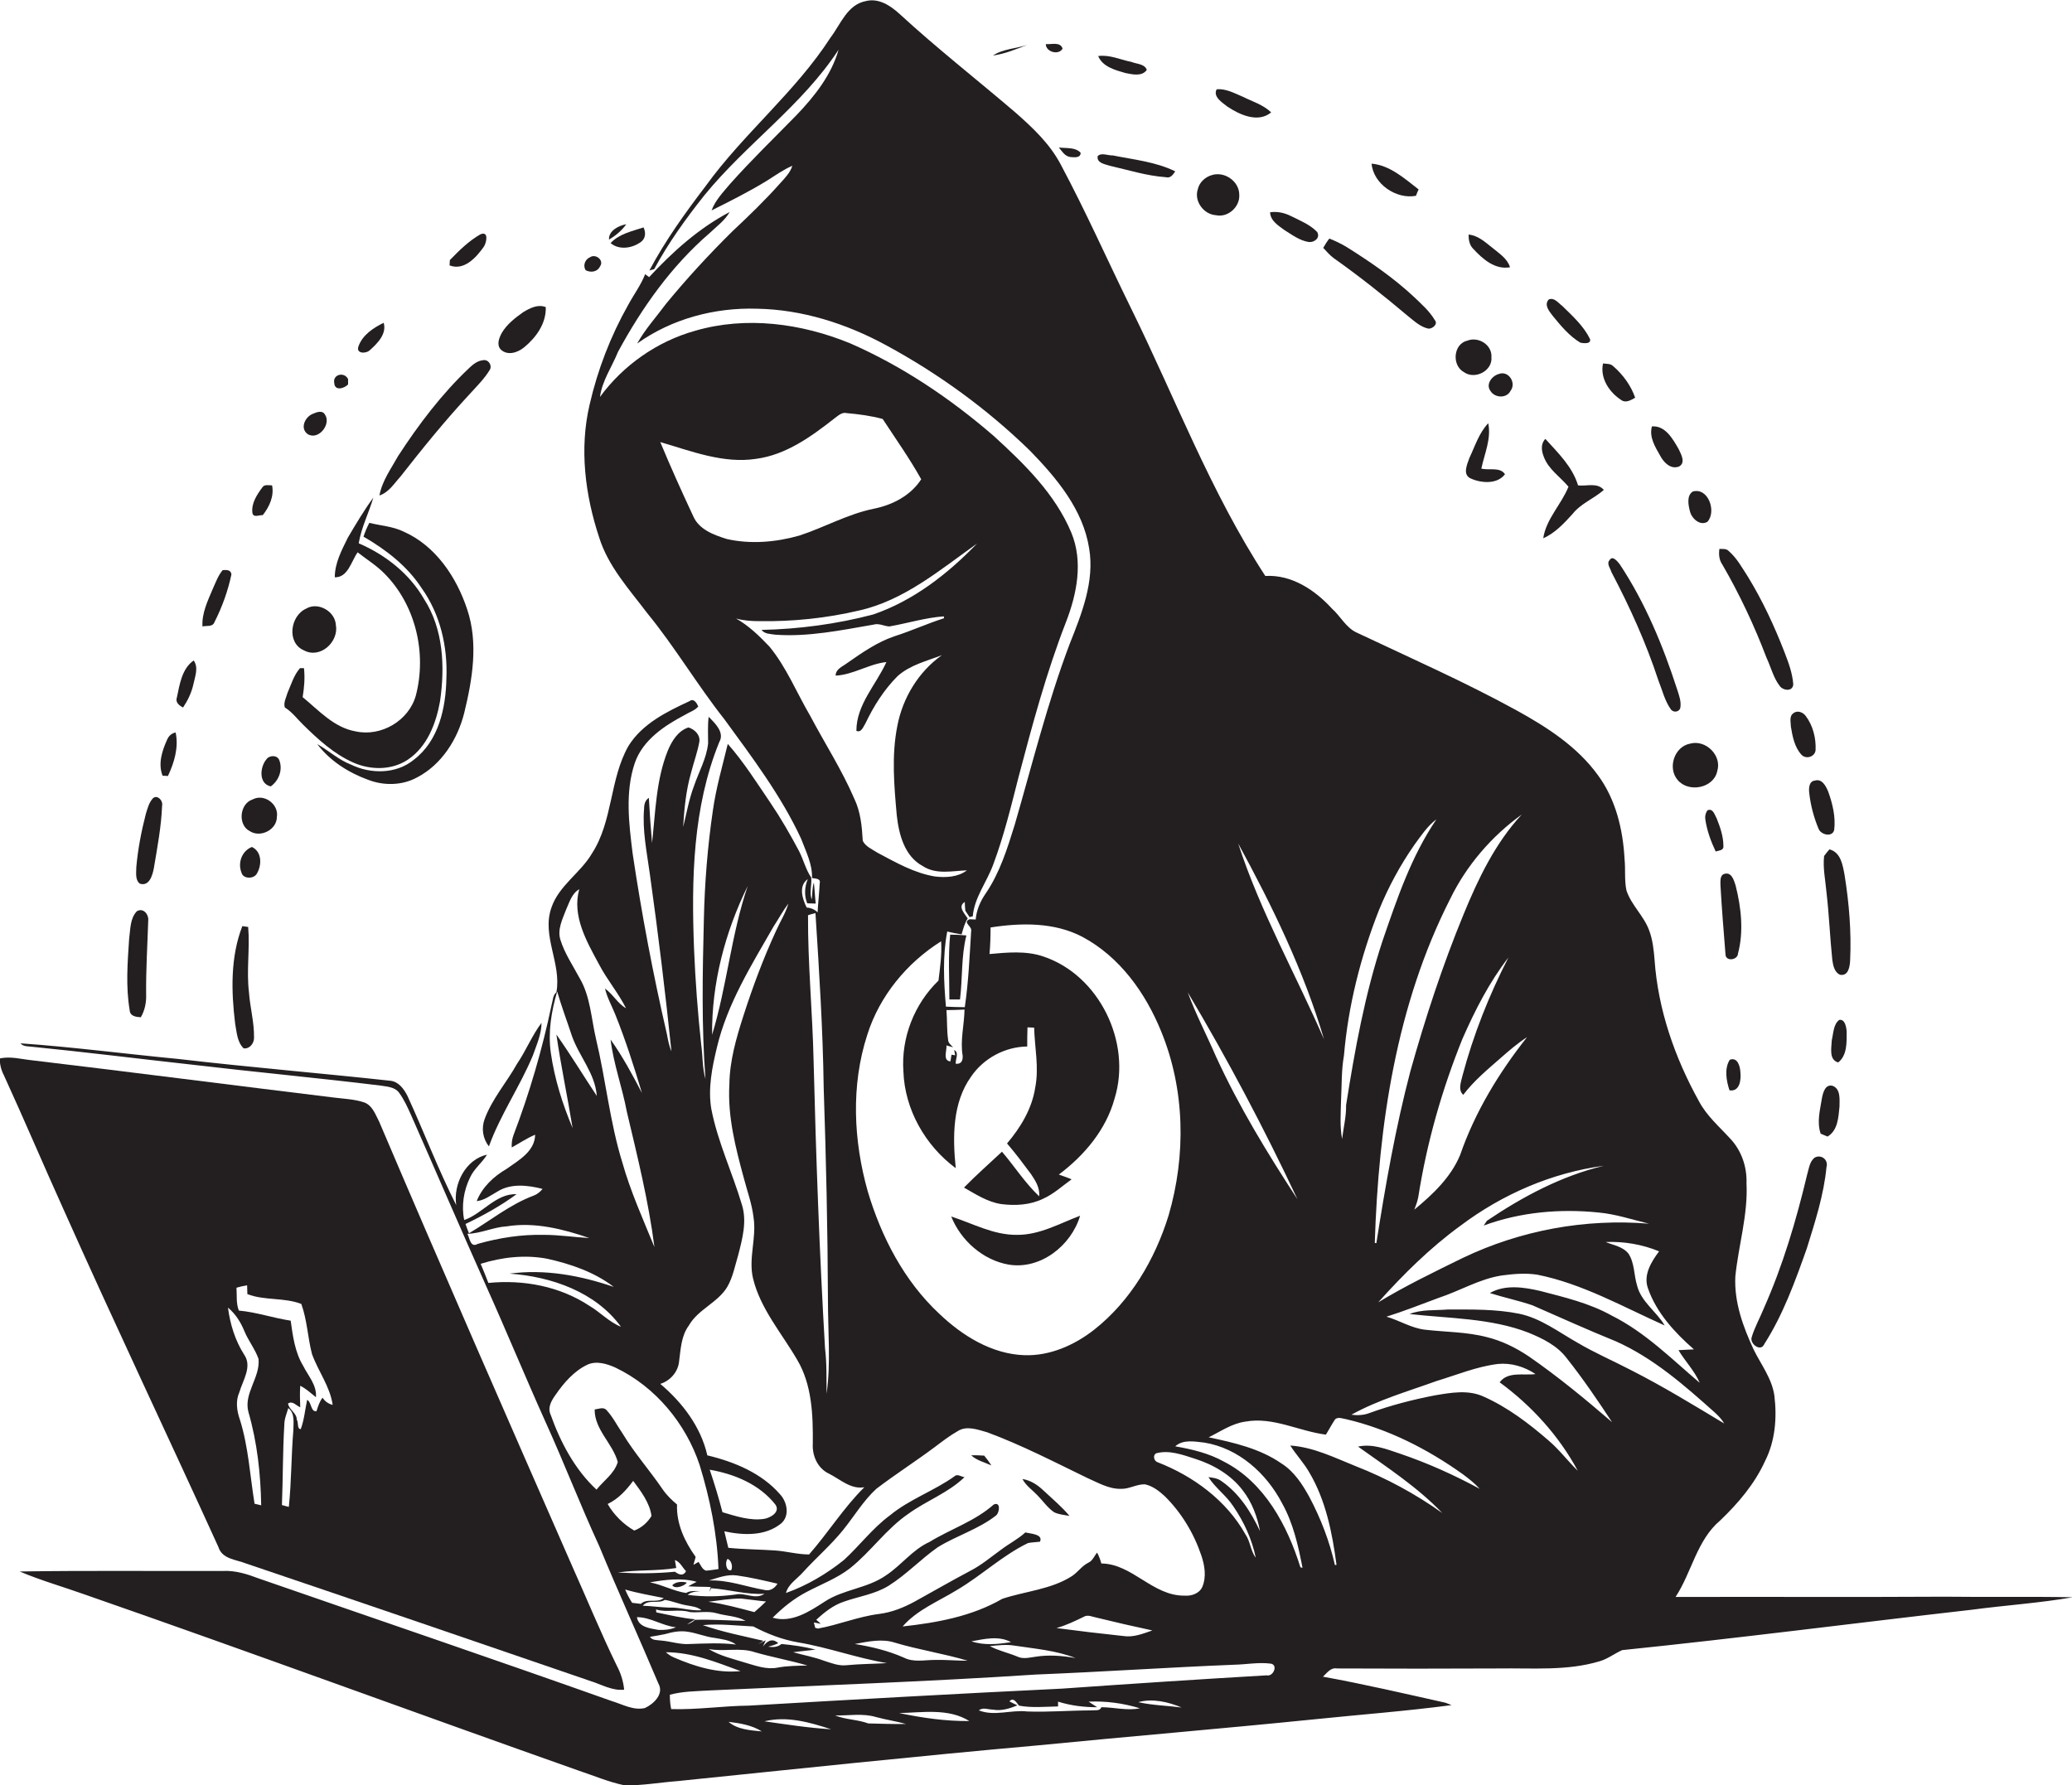<?xml version="1.0" encoding="utf-8"?>
<!-- Generator: Adobe Illustrator 19.2.0, SVG Export Plug-In . SVG Version: 6.00 Build 0)  -->
<svg version="1.1" id="Layer_1" xmlns="http://www.w3.org/2000/svg" xmlns:xlink="http://www.w3.org/1999/xlink" x="0px" y="0px"
	 viewBox="0 0 779.8 672" enable-background="new 0 0 779.8 672" xml:space="preserve">
<g>
	<path fill="#231F20" d="M731.8,601c-33.7,0.2-67.4,0-101.2,0.1c6.1-9.3,8-21.4,16.8-28.8c6.8-6.5,13-13.8,16.9-22.4
		c3.8-7.5,4.5-16.2,3.5-24.5c-0.9-6.5-5-11.7-7.8-17.4c-4-8.6-7.4-17.9-6.9-27.6c1.2-11.7,4.8-23.2,4.2-35.1
		c0.2-6.1-1.9-12.3-6.2-16.8c-4.1-4.5-8.8-8.5-11.7-14c-9.1-16.4-15.4-34.5-16.7-53.2c-0.3-3.7-0.7-7.5-2-11
		c-2-5.6-6.8-9.6-8.6-15.2c-0.8-3.9-0.3-7.9-0.7-11.8c-0.6-11.1-3.3-22.4-10-31.5c-7.8-10.8-19.2-18.1-30.6-24.4
		c-19.5-10.7-39.9-19.7-60-29.2c-4.2-1.8-6.3-6.3-9.6-9.2c-6.4-7-15.2-12.8-25-12.2c-20.6-31.6-34-67.2-50.6-100.9
		c-8.8-17.9-16.9-36.2-26.3-53.8c-4.1-7.9-10.6-14-17.2-19.8c-14.5-12.4-29.6-24.2-43.6-37.1c-3.4-3.1-7.8-6-12.6-4.8
		c-7,1.3-9.5,8.7-13.3,13.7c-13.3,20.6-32.7,36.1-47,55.9c-7.7,10.1-15.2,20.5-21.2,31.8c0.5-0.1,1.3-0.4,1.8-0.5
		c5.3-9.8,11.9-19,18.9-27.8c15.7-19.3,36.8-33.8,50.5-54.8c-2.7,9.5-9,17.5-15.8,24.6c-8.4,8.6-17.1,17-25.1,26
		c-2.6,3.1-5.5,6.1-6.9,9.9c7-3.5,14-7,20.7-11.1c3.2-2,6.2-4.2,9.7-5.7c-0.8,2.6-2.8,4.6-4.6,6.6c-5.7,6.4-11.8,12.3-18,18.1
		c-8.7,8.6-17.1,17.7-24.9,27.2c-3.7,5-7.9,9.6-10.9,15c13-9.3,29.2-13.6,45.1-13.1c17,0.3,33.6,5.6,48.5,13.7
		c19.8,10.7,38.2,24.1,54.3,39.8c10,10.3,19.9,22.1,22.2,36.7c2.1,12.4-2.8,24.6-7.3,35.9c-8.4,22.2-14.1,45.3-20.7,68.1
		c-2.8,9-5.6,18.1-11,26c-2,2.9-3.4,6.2-3.7,9.7c-0.6,0-1.7-0.1-2.3-0.1c-2.8,1.2,1,2.6,0.6,4.4c-0.6,9.6-1,19.2-2.4,28.7
		c-2.4,0-4.7-0.1-7.1-0.2c-0.8-9.4-1.3-19,0.5-28.3c1.8,0.5,3.6,0.8,5.4,1.1c0.6-2,1.1-4.2,2.3-6c-1.2-1.9-3.9-4.5-1.1-6.2
		c0,0.8,0.1,2.4,0.2,3.3c0.5,0.8,1.1,1.6,1.6,2.4c0.3-0.1,0.9-0.2,1.2-0.3c0.6-7.1,5.3-12.9,7.7-19.5c4-10.7,6.7-21.8,9.5-32.8
		c5.2-19.7,10.5-39.5,17.9-58.5c4.1-10.6,6.5-22.7,2-33.6c-6.1-14.6-17.7-25.9-29.2-36.4c-16.3-14.1-34.4-26.3-54.1-34.9
		c-18.3-7.5-39.1-10.3-58.3-4.7c-14.3,4-27.1,13-35.8,24.9c0.8-6.1,4.5-11.3,6.8-17c9-16.6,20.1-32.3,34.5-44.7
		c2.6-2.5,5.7-4.7,7.5-7.9c-11.6,6.1-21.5,15-30.3,24.5c-0.5-0.4-1-0.7-1.5-1.1c-1.6,4.1-4.3,7.7-6.4,11.6
		c-6.6,11.7-11.5,24.4-14.5,37.5c-3.9,16.6-1.7,34,3.6,50c3.4,10.9,11.3,19.5,18.1,28.5c10.4,12.7,18.8,27,29,39.9
		c10.5,14.4,21.4,28.8,28.9,45c1.8,4.8,4.3,9.6,4.1,14.8c1.2,0.2,3.4,0.1,2.9,2c-0.2,3.6-0.6,7.3-0.8,10.9c-1.1-1.1-2.5-1.7-4.1-1.8
		c-1.6-3.2-3.2-8.2,0.4-10.7c-1.2,2.9-1.4,6.2-0.2,9.1c0.8,0,2.4,0.1,3.2,0.1c-0.3-2.6-0.4-5.3-0.7-7.9c-0.7,2.1-0.5,4.3-0.8,6.4
		c-1-2.7,0.1-5.5-0.2-8.3c-2.1-3.1-2.9-6.7-4.6-10c-3.3-6.2-6.8-12.3-10.8-18.2c-5.1-7.5-10-15.3-16-22.1c-2,8.3-4.4,16.5-5.6,25
		c-2,13.6-3.1,27.4-3.4,41.1c-0.5,20-0.9,40.1,0.6,60c-1.2-4.2-1-8.6-1.6-12.9c-1.3-12-2.2-24-2.7-36.1c-1-26.2-0.5-53.2,9.5-77.8
		c2.1-3.6-1.6-7.1-4-9.5c-0.4,3.3-0.2,6.7-0.2,10c-0.6,5.7-3.5,10.7-5.3,16c-1.9,5-2.8,10.3-4.1,15.5c0.4-6.9,1.1-13.9,3-20.5
		c1-3.9,2.4-7.7,3.1-11.6c0.4-2.6-1.8-4.7-4.1-5.4c-4,1.3-6.3,5.2-7.8,8.8c-4.4,11-4.6,23-5.9,34.7c-0.5-5.7-0.9-11.3-1.2-17
		c-1.4,0.9-1.8,2.5-1.8,4.1c-0.7,8.3,1.1,16.6,2.2,24.8c3.1,22.1,5.8,44.3,8.1,66.5c-0.9-2-1.3-4.3-1.7-6.4
		c-5.2-22.5-9.5-45.2-12.9-68c-1.4-11.3-2.9-23.1,0.8-34.1c3-8.7,11.2-14.1,19-18.2c1.6-1,3.7-1.6,4.9-3.1c-0.6-1.3-1.7-3.2-3.3-2
		c-8.6,4-17.8,8.5-23,16.9c-7.1,12.5-5.8,28.2-13.7,40.4c-4.3,7.4-12.5,12.1-15.3,20.5c-3.7,10.6,3.9,21,1.9,31.8
		c-1.4,1.1-1.3,3.1-1.8,4.7c-3.5,16.7-8.3,33.2-14.4,49.2c-0.5,1.4-0.7,2.9-0.6,4.5c2.9-1.6,5.7-3.5,8.8-4.8
		c-0.1,6.3-6.3,9.7-10.8,12.9c-4.8,2.8-9.1,6.8-11.2,12.1c2.9-0.3,5.3-2.2,7.8-3.6c5.1-3.2,11.5-2.4,17-1c-0.9,1.1-2,2-3.3,2.5
		c-8.9,3.3-16.3,9.4-24.4,14.2c-0.5-1.2-0.9-2.3-1.3-3.5c6.7-3.2,13.2-6.8,19.2-11.2c-7.7-0.4-13,7.5-19.7,9.7
		c-1.1-5.3-0.2-11.1,2.2-16c1.5-3.3,4.5-5.5,6.4-8.6c-8.1,1.8-12.8,11.1-11.6,19c-6.8-13.4-12.1-27.5-18.4-41.2
		c-1.3-2.5-3.2-5.2-6.3-5.6c-26.6-2.9-53.3-5.1-79.8-8.2c-19.8-1.9-39.6-4.5-59.5-5.9c1.1,1.3,2.9,1.1,4.4,1.3c20,2,40,4.5,59.9,6.7
		c23.7,2.8,47.5,5,71.2,7.9c2.4,0.4,5.4,0.5,7,2.7c1.9,2.6,3.2,5.5,4.5,8.4c9.4,21.3,18.6,42.7,28.1,64
		c7.7,17.1,14.8,34.4,22.5,51.5c7,15.4,13.1,31.3,20.2,46.7c7.2,17.4,15,34.5,22.3,51.8c2.2,3.9-1.8,7.7-5.1,9.2
		c-4.3,1-8.4-1.4-12.4-2.6c-44.2-15.7-88.6-30.8-133-46.2c-4.2-1.6-8.6-3-13.2-2.8c-25.6,0.1-51.1-0.2-76.7,0.2
		c8,3.4,16.5,5.8,24.6,8.7c62.1,21.6,123.9,44.4,185.9,66.3c5.7,1.9,11.3,4.3,17.2,5.5c6.7,0.1,13.3-1.1,19.9-1.6
		c45-4.6,90-9.4,135.1-13.4c34.6-3.4,69.4-6.3,104-9.8c17.4-1.8,34.8-3.1,52.2-5.4c-0.8-0.3-1.5-0.6-2.3-0.9
		c-15.3-3.4-30.6-7-46.1-9.8c1.5-1.4,2.9-3.5,5.2-3.1c20.3,0.1,40.6,0.1,60.9,0c12.7-0.2,25.7,1,38-2.7c3.1-0.9,5.6-2.9,8.5-4.2
		c43.9-4.5,87.7-10.2,131.6-15.2c12.7-1.7,25.4-2.5,38-4.7C763.8,600.9,747.8,601.2,731.8,601z M603.6,438.8
		c-15.9,3.8-30.5,11.6-44,20.7c-0.3,0.5-0.9,1.4-1.2,1.8c13.8-5.1,28.8-6.4,43.3-4.9c6.5,0.6,12.6,2.7,18.9,4.2
		c-24-2-48.4,2.5-70.1,12.9c-10.8,5.3-21.6,10.5-31.8,16.7c9.4-10.5,19.5-20.5,30.9-28.8C565.4,449.5,584.1,441.4,603.6,438.8z
		 M549.5,434.8c-3.5,8.4-10.3,14.8-17.2,20.5c0.6-1.6,1.2-3.2,1.5-4.9c3.2-20.4,8.9-40.3,16.6-59.4c4.7-10.7,10.1-21.3,17.3-30.6
		c-7.3,14.2-13.2,29.1-17.3,44.5c-0.5,2.3-1.8,5.3,0.3,7.2c4-5.3,9.1-9.5,14-13.8c3.2-2.8,6.4-5.6,10-7.9
		C564.1,403.8,555.1,418.6,549.5,434.8z M572.7,306.6c-10,10.8-16.4,24.2-21.9,37.6c-7.9,19.2-14.4,39-20,59
		c-5.6,21.3-9.4,43-12.8,64.7c-0.2,0-0.5,0-0.6-0.1c1.4-44.3,8.1-89.6,28.4-129.5C551.9,325.8,561.3,314.8,572.7,306.6z
		 M504.7,414.3c0.3-5.7,0.1-11.4,1.1-17c1.6-18.8,6.3-37.3,13.2-54.8c3.5-8.6,8-16.9,13.3-24.5c2.5-3.4,4.9-7.1,8.3-9.6
		c-9.4,13.8-14.8,29.8-20.2,45.5c-6.7,20.2-10.5,41.2-13.8,62.1c0.1,4.2-1,8.5-1.5,12.7C504.2,423.9,504.6,419.1,504.7,414.3z
		 M498.3,391.2c-10.7-24.6-24-48.1-32.3-73.7C478.8,341,490.7,365.4,498.3,391.2z M488.3,451.4c-11.3-17.3-22.1-35-30.7-53.8
		c-3.5-8.1-7.6-15.9-10.6-24.1C462,398.7,475.8,424.8,488.3,451.4z M356.2,393.5c0.6,0.2,1.9,0.5,2.5,0.7c-0.9-0.9-1.9-1.7-1.9-3
		c-0.5-3.6-0.3-7.3-0.6-11c2.3,0,4.5-0.1,6.8-0.2c-0.1,5.8-1.7,11.6-0.7,17.4c0.1,1.8-0.5,3.2-2.6,3c-0.2-1.7,1.4-4.1-0.6-5.2l0.4,2
		l-1.4-0.2c-0.1,0.6-0.3,1.9-0.4,2.5C354.7,399.3,356.4,395.4,356.2,393.5z M359.7,439.7c-1.2-11.7-1.3-24.6,5.8-34.5
		c4.7-6.9,12.8-11.2,21.1-11.3c0-2.4,0-4.8,0.1-7.2c0.6,0,1.8,0.1,2.5,0.1c0.2,7.5,1.9,15.1,0.4,22.6c-1.2,7.9-5.5,15-10.6,21
		c3.2,3.7,6.1,7.6,9,11.5c1.7,2.5,3.4,5.2,3.1,8.4c-5.3-5-9.3-11.3-14-16.8c-4.8,4.5-9.7,8.8-14.3,13.5c4.4,2.5,8.8,5.4,13.9,6.2
		c5.3,0.7,11,0.4,15.9-2c4-1.8,7.2-4.8,10.7-7.3c-1.6-0.7-3.2-1.2-4.8-1.8c9.6-7.2,17.8-16.9,21-28.7c6.5-21-5.8-46.4-26.9-53.4
		c-6.5-2.2-13.5-1.5-20.2-0.9c0.3-3.3,0.4-6.7,0.4-10c11.5-1.8,24-2,34.5,3.5c14.1,7.5,23.8,21.1,29.7,35.6
		c9,21.9,9.4,46.7,2.8,69.3c-5.1,16.5-14.3,32.2-28,43c-7.4,5.8-16.6,9.9-26.2,9.6c-12.3-0.4-23.4-7.3-32.1-15.6
		c-13.2-12.3-21.8-28.9-26.9-46c-5.4-19.1-6.4-39.9-0.2-59c4.6-14.6,14.9-27.1,27.8-35.2c0.3,5-0.4,9.9-1,14.8
		c-9.1,8.8-14.1,21.5-13.2,34.2C340.5,417.6,348.2,431.2,359.7,439.7z M464.1,566.9c4,5.8,7.1,12.5,8.5,19.4c-2-2.6-2-6.1-3.9-8.8
		c-7.1-12.7-19.6-21.9-33-27.1c-1.4-0.4-2-2.7-0.5-3.4c4.9-1.3,9.9,0.6,14.6,2.1c6.9,2.2,13.6,6.1,18,12c3.4,4.4,5.4,9.8,6.4,15.2
		c-3.4-7.2-7.8-14.2-14.5-18.8c-1.4-1.1-3.3-1.3-4.9-1.5C457.4,560.1,461.5,562.9,464.1,566.9z M381.7,619.4
		c7.8,1.2,15.7,1.8,23.1,4.7c-5-0.9-10.1-1.3-15.1-0.5c-2.3,0.3-4.7,1-6.9-0.1c-3.4-1.4-7.1-2.2-10.3-3.9
		C375.5,619.3,378.6,618.9,381.7,619.4z M365.6,617.8c4.9-0.9,10.3-2.2,14.9,0.3C375.5,618.9,370.4,619.4,365.6,617.8z M397.6,612.8
		c3.6-1,6.9-2.6,10.2-4.2c1.6-1,3.3,0,5,0.3c6.9,1.7,13.9,3.3,20.9,4.8c-3.5,1.2-7.1,2.7-10.9,2.1
		C414.3,614.9,405.9,613.9,397.6,612.8z M414.5,588.5c-0.4-1.4-0.9-2.8-1.6-4.1c-1.1,1.3-1.7,3.1-3.3,3.8c-2.4,1.2-3.9,3.5-6.1,5
		c-7.9,5.1-17.6,5.7-26.3,8.6c-11.4,6.6-24.6,9-37.5,10.4c5.5-6.3,13.4-9.4,20.4-13.7c9.2-5.4,17.1-13,26.8-17.7
		c1.5-0.3,3-0.3,4.5-0.5c1.3-2.9-3.7-3-5.5-3.5c-2.7,2.5-6.1,4.2-9,6.4c-3.9,2.8-7.5,5.9-11.8,8.1c-7,3.7-13.9,7.7-20.8,11.5
		c-4.2,2.3-8.7,4.1-13.5,4.7c-7.9,1-15.2,4.1-23,5.5l-1-0.3l-0.5-2c0.7,0.1,2,0.4,2.6,0.5c-0.4-0.4-1.3-1.2-1.7-1.5
		c3-2.8,6.4-5.5,10.3-6.8c5.6-2,11.7-2.8,16.9-6c6.7-4.2,12.1-10,18.5-14.5c7.1-4.4,15.4-6.8,22-12c1.3-1.1,1.8-5.3-0.9-4.1
		c-7.1,6.3-16.2,9.2-24.2,14.1c-6.4,2.9-10.6,8.8-16.4,12.6c-7,4.9-16,5.2-23.1,9.9c-5.7,3.7-12.4,8.1-19.5,6
		c3.8-3.8,8-7.2,12.8-9.7c5.5-2.9,11.4-5.1,16.3-8.9c7.9-6.3,13.7-14.9,22.1-20.6c6.8-4.9,14.9-7.8,21-13.7
		c-1.2-0.1-2.7-1.4-3.8-0.3c-7.7,5.5-16.9,8.6-24.3,14.7c-6.5,4.8-11.4,11.4-17.3,16.8c-6.5,5.2-13.9,9.6-21.8,12.4
		c0.9-3.4,4.2-5.3,6.4-7.8c4.9-5.4,10.5-10.2,15.1-15.9c4.2-5.2,7.6-11,12.5-15.5c7.2-5.5,14.9-10.4,22.1-15.8
		c2.8-2.1,5.5-4.2,8.5-5.9c3.4-2.2,7.5-0.6,11.1,0.4c13,4.8,25.3,11.2,37.7,17.2c4.1,1.8,8.1,4.2,12.7,4.1c3.1,0.1,5.9-1.8,9-1.7
		c2.9,0.6,5.3,2.5,7.4,4.4c6.3,6.2,11,14,13.8,22.3c1.3,3.8,2,8.1,0.4,11.9c-1.1,2.5-4.1,3.5-6.6,3.3
		C433.8,600.8,426.2,588.6,414.5,588.5z M298.5,621.9c2.8-0.4,5.6-0.6,8.4-1c-4.2-1.1-8.5-1.7-12.8-2.1c-1.4,1.2-3.2,1.3-5,1
		c1.3-0.3,2.6-0.7,3.8-1.3c-2.5-2.3-4.5-0.4-5.8,1.3c0.3-0.6,0.8-1.8,1.1-2.4l-2.9,1.5c0.7-0.4,1.4-0.9,2-1.3
		c-7.6-1.8-15.4-3.3-22.8-5.9c6.3-0.6,12.7,0.2,19,0.5c5.3,2.8,11,5,16.9,6c11.3,1.9,22.1,5.9,33.4,7.8c-5.1,0.3-10.2,0.3-15.3,0.8
		c-2.9,0.3-5.6-0.8-8.4-1.7C306.4,623.7,302.4,623,298.5,621.9z M303.9,626.9c-3.8,0.1-7.6,0.1-11.3,0.8c-4.1,0.8-8.1-0.7-11.9-1.8
		c-4.8-1.5-9.7-2.6-14-5.2c5.8,1.1,11.8-0.7,17.4,1.2C290.7,623.8,297.4,625,303.9,626.9z M247,606.9l-0.1-1.1
		c4.2,1.3,8.6-0.3,12.8,1c3.3,0.3,6.6-0.5,9.9,0.4c3.7,1.1,7.7,1,11,2.9c-6.3-0.1-12.6-0.6-19-0.4c-0.9,0.8-1.9,1.4-3,1.7
		c1-0.6,2-1.3,3-1.9C256.8,609.1,251.9,607.9,247,606.9z M266.1,597.3l1.4,0.1c-0.1,0.5-0.5,1.4-0.6,1.8c0.2-0.3,0.6-1,0.8-1.4
		c6.7,0.5,13.3,2.5,20,2.1c-3.5,2.4-7.3-0.6-11,0.3c-5.9,0.8-12,0.9-17.9,0.1c1.7-1.4,3.9-1.3,6-1.5c-2.2,0.3-4.7-0.4-6.6,0.8
		c-4.7-0.7-8.9-3.1-13.6-4c5.8-1,11.9-1.8,17.6-0.2c-1.1,0.5-2.1,1.1-3.2,1.7C261.3,597.2,263.7,597.3,266.1,597.3z M277.3,593
		c5.1,0.7,10.2,1.9,15.3,3.1c-1,1.7-2.7,2.8-4.7,2.4c-7-1.2-13.8-3.9-21.1-3.6C270.1,593.9,273.6,592.5,277.3,593z M273.8,586.8
		c1.4,0.3,2.1,2.9,1.4,4.2C273.2,591.6,272.8,587.9,273.8,586.8z M288.3,602.8c-1.4,1.4-2.9,2.7-4.4,4c-5.7-1.5-11.5-3.1-17.3-3.9
		c4.1-0.5,8.1-1.2,12.3-1.2C281.9,602,285.1,602.5,288.3,602.8z M258.1,604.2c2,0.4,4.3,0.5,5.9,1.9c-4.2,0.3-8.2-1.2-12.3-1
		c-3.3-0.1-6.5-0.6-9.8-0.7c2.1-2.6,5.9-0.6,8.3-2.2C252.9,602.6,255.4,603.7,258.1,604.2z M321.7,618.8c4.9-0.9,10.2-2.1,15.1-0.5
		c9,2.7,18.4,4.1,27.4,6.8c-4.1,0-8.3-0.4-12.4-0.3c-3.9,0-8,1-11.7-0.9C334.2,621.3,327.9,619.8,321.7,618.8z M260.9,194.3
		c-4.3-9.2-8.5-18.5-12.4-27.9c11.7,3.4,23.7,8.2,36.1,6.3c11.2-1.5,20.6-8.3,29.3-15.1c1.4-1,2.9-2.6,4.8-2.1
		c4.5,0.4,9.1,1,13.5,2.2c4.9,7.5,10.1,14.8,14.5,22.7c-4,6.2-10.9,9.7-17.9,11.1c-9.8,2-18.5,7-28,10.1c-8.8,2.5-18.3,3.3-27.2,1.3
		C268.8,201.4,263.1,199.4,260.9,194.3z M304.9,269.4c-5.1-8.7-8.9-18.2-15.3-26c-3.8-4-7.8-7.9-12.6-10.6c2.8,0.8,5.8,1,8.7,1
		c12.6,0.2,25.3-1.1,37.6-4c17-3.8,30.6-15.4,44.4-25.2c-11,11.4-23.9,21.5-39.1,26.7c-13.7,3.6-27.9,5.5-42,5.8
		c1.2,1.6,3.4,1.5,5.2,1.8c12.5,0.9,24.8-1.7,37-3.8c2-0.6,3.9,0.6,5.9,0.7c6.9-1.2,13.5-3.3,20.5-3.8c0,0.2,0.1,0.5,0.1,0.7
		c-6.3,2-12.4,4.8-18.7,6.8c-6.5,2.2-12.2,6.2-17.8,10.1c-1.7,1.3-4.3,2.2-4.3,4.7c6.6-0.3,12.5-4.4,19.1-5.1
		c-3.9,8.6-11.3,16-11.3,25.9c1.9,0.8,2.6-1.6,3.4-2.8c3.1-6.5,7-12.7,12.1-17.8c4.7-4.2,11-5.7,16.7-7.9
		c-8.8,6.2-14.8,16.1-16.8,26.7c-2.2,11.1-1.2,22.4-0.2,33.6c0.8,7.2,2.9,15.4,9.8,19.1c5,3.3,11.1,1.8,16.6,1.6
		c-3.4,2.6-8,2.8-12.1,2.3c-7.8-1.3-14.7-5.3-21.5-8.9c-2-1.3-4.5-2.3-5.6-4.5c-0.3-5.4-0.8-10.9-3.2-15.9
		C316.8,289.7,310.4,279.8,304.9,269.4z M306.9,343.7c1.4,21.9,2.8,43.8,3.1,65.8c0.9,26.6,1.5,53.3,1.6,79.9
		c0,11.7,1.1,23.5-0.5,35.2c-0.1-5.7,0.1-11.4-0.6-17.1c-2.1-36-3.4-72-4.3-108.1c-0.4-18.3-2.2-36.6-2.1-54.9
		C304.8,344.2,306.2,343.9,306.9,343.7z M281.4,333.5c-6.2,18.2-7.8,37.6-13.4,56C267.8,370.1,272.9,350.8,281.4,333.5z
		 M255.6,512.2c0.6-4.5,0.8-9.4,3.6-13.2c3.5-6.2,10.9-8.6,14.5-14.6c2.1-3.6,2.9-7.9,4.1-11.9c1.6-6.2,3.4-12.8,1.4-19.1
		c-3.6-12.1-9.1-23.6-11.5-36c-1.3-7.7,0.3-15.6,2.1-23.1c3.9-16.5,13-31,21.3-45.5c1.9-2.9,3.5-5.9,5.6-8.7
		c-1,3.6-3.1,6.8-4.6,10.2c-4.8,10.4-8.8,21.1-12.3,32c-2.7,8.4-5.2,17-5.3,25.9c-0.7,12,2.3,23.7,5.4,35.1c1.3,5,3.1,9.8,3.7,15
		c1.2,7.6-2,15.3-0.2,22.9c2.8,11.5,10.8,20.6,16.6,30.6c5.6,9.4,6,20.8,5.9,31.5c-0.3,4.6,1.8,9.4,6.1,11.4c4.2,2.1,8.2,6,13.3,5.1
		c-7.8,7.7-13.6,17.1-20.8,25.3c-4.3,0-8.5-1.2-12.8-1.5c-5.8-0.4-11.7-0.4-17.6-1c-0.5-2.1-1-4.1-1.5-6.2
		c7.1,1.5,15.3,1.9,21.3-2.9c3.4-2.8,2.4-8.1-0.3-11c-6.9-8-17.3-12.3-27.4-14.7c-2.4-10.7-9.4-19.9-17.7-26.9
		C252.3,519.7,255.3,516.3,255.6,512.2z M271.9,569.2c-1.4-5.4-3-10.7-4.8-16c9.3,1.6,18.7,5.5,24.7,13.1c2,2.8-1.8,5-4.2,5.4
		C282.3,572.5,277,570.7,271.9,569.2z M213,342.5c1.3-2.8,2.1-6.1,5-7.8c-2.8,10,2.8,19.7,7.4,28.2c3,5.8,7.3,10.8,10.2,16.6
		c-3.2-1.8-4.9-5.3-7.9-7.4c0.8,3.4,2.5,6.4,3.8,9.6c3.9,9.7,7.1,19.7,10.1,29.7c-3.6-6.9-7.3-13.8-11.8-20.1
		c1.1,9.2,4.4,18,6.1,27.1c4,16.9,8.2,33.8,10.4,51c-4.3-10.5-9-20.9-12.1-31.9c-4.7-15.2-6.2-31.1-9.9-46.5
		c-1.8-7.7-2.1-16-6.2-22.9c-2.5-4.7-5.6-9.2-7.2-14.4C209.7,349.8,211.7,346,213,342.5z M209.7,373.2c1.6,5.6,3.7,11.1,5.5,16.6
		c2.7,7.8,8.8,14.2,9.4,22.7c-5.1-7.7-9.9-15.6-15.2-23.1c1.7,11.8,4.2,23.5,6.1,35.2c-3.8-9-6.8-18.5-8.2-28.3
		C206.2,388.6,207.5,380.6,209.7,373.2z M175.9,464.4c5.1-0.1,9.7-2.5,14.8-2.8c10.5-1.7,21.2,1,31.1,4.4c-5.7-0.3-11.3-1.2-17-1.2
		c-8.5-0.2-16.9,1.1-25,3.4C177,469.8,176.8,466,175.9,464.4z M183.8,482.9c-0.9-2.4-1.9-4.8-2.9-7.2c8-2.5,16.7-3.5,25.1-1.9
		c8.9,2,17.7,5,25,10.6c-12.5-4.3-26-6.8-39.2-5c15.7,1.1,32.4,6.9,41.9,20c-4.5-1.8-7.8-5.5-11.9-7.9
		C210.6,484.1,196.9,481.6,183.8,482.9z M224.5,560.7c-8.2-7.6-13.6-17.9-17.3-28.3c-1.2-2.7,0.4-5.3,1.9-7.4
		c3.1-4.5,6.9-8.9,11.9-11.3c3.4-1.6,7.4-0.4,10.7,1.1c15,7.2,26.4,21,31.6,36.6c3.9,12.7,6.6,25.9,7.1,39.2
		c-1.6,0.2-3.1,0.5-4.7,0.6c-1.5-0.5-2-2.2-2.8-3.3c-0.6,0.4-1.3,0.7-1.9,1.1c0.2-1,0.6-2,0.8-3c-4.1-5.7-7.3-12.5-7-19.7
		c-2-1.7-3.9-3.5-5.4-5.7c-4.9-7.2-10.7-13.7-15.2-21.2c-2-2.9-3.5-6-5.9-8.6c-1.2-1.4-3.1-0.4-4.5-0.3c-0.1,7.6,6.8,12.8,8.7,19.8
		C231.2,554.7,227.2,557.3,224.5,560.7z M238.3,557.4c2.9,3.9,6.2,8.2,6.9,13.2c-1.5,2.5-3.8,4.5-6.5,5.5c-4-2.3-7.7-5.9-10-10
		C232.7,564.2,235.7,560.9,238.3,557.4z M254.5,590.2c-0.1-0.8-0.4-2.2-0.5-3c2,0.7,2.8,2.8,4.2,4.2c-1.1,2-2.7,1.3-4.2,0.2
		c-7.1,0.7-14.3,0.7-21.5,0.3C239.8,590.8,247.3,591.4,254.5,590.2z M235.3,598.3c4.8,1.4,9.6,2.2,14.5,3.2
		c-2.5,2.1-6.3-0.1-8.6,2.2c-0.8-0.1-2.4-0.3-3.3-0.4C236.9,601.7,236,600.1,235.3,598.3z M239.7,608.7c5.2,0,9.6,3.3,14.7,3.8
		c-2.1,0.9-4.4,1.1-6.6,1C244.6,612.9,240.3,612.5,239.7,608.7z M244.6,616.1c1.9-0.3,3.7-0.6,5.6-1c2.8-0.8,5.7-1.4,8.7-0.9
		c3.4,0.5,6.6,1.9,10,2.3c2.8,0.5,5.8,0.8,8.1,2.5c-5.7-0.7-11.5-0.4-17.3-0.2c-3.7,0.3-7.2-1-10.9-1.3
		C247.3,617.3,245.5,617.5,244.6,616.1z M278.7,629c-8.7,0.9-17.1-1.7-25-5.1c-1.2-0.5-2.2-1.2-3.1-2
		C260.5,621.9,269.7,625.7,278.7,629z M274.2,648.1c4.3,0.5,8.9,1.3,12.5,3.6C282.5,651.3,277.5,651,274.2,648.1z M287.7,647.9
		c8.5-2.1,17.1,0.4,25.1,3C304.4,650.4,296,649.1,287.7,647.9z M326.8,648.7c-4.1-1.5-8.5-1.4-12.5-3c5.1,0.1,10.4-0.9,15.4,0.6
		c3.7,1,7.6,1.6,11.3,2.6C336.3,649,331.6,648.8,326.8,648.7z M338.4,644.8c8.8-0.2,18.6-1.9,26.4,3
		C355.9,647.9,347.1,646.6,338.4,644.8z M414.5,642.6c-0.6,1.6-2.5,1-3.8,1.2c-8,0-16.1,0.7-24.1,0.4c-6.1-0.7-12.3,1.9-18.2-0.4
		c1.5-1.3,3.5-0.3,5.3-0.3c3.1,0.6,6.3-0.4,9.2-1.6c-0.8-0.4-2.3-1.1-3-1.5c1.5-1.7,2.6,0.4,3.6,1.6c4.8,0.9,9.8,0.4,14.7,0.3
		c0-0.5,0-1.4,0-1.8c4.8,1.5,9.7,2.1,14.7,2.1c-1.1-0.7-2.1-1.4-3.2-2.1c6.5-0.3,13.1,0.6,19.3,2.5
		C424.2,644,419.3,642.6,414.5,642.6z M428.4,640.7c5.3-1.5,11.3-0.1,16.3,2C439.3,642,433.8,641.9,428.4,640.7z M476.7,630.6
		c-25.7,1.5-51.4,3.2-77,5c-39.3,1.9-78.6,4.1-117.9,6.4c-9.8,0.1-19.4,1.6-29.2,1.3c-0.4-1.8-0.5-3.6-0.5-5.4
		c4.8-1.3,9.7-1.3,14.6-1.6c41-1.9,82.1-3.3,123.1-6c25-1,49.9-2.7,74.8-3.7c4.5-0.1,9.1-1,13.7-0.4
		C481.1,626.7,479.2,631.2,476.7,630.6z M489.4,589.9c-4.9-15.7-13.5-31.9-28.7-39.7c-5.7-3.2-12.1-4.7-18.4-5.8
		c3-2.7,7.3-1.8,11-1.4c12.8,2.1,23.3,11.5,29.2,22.8c4.2,7.5,6.1,16,7.7,24.3C489.9,590.1,489.6,590,489.4,589.9z M542.8,569.5
		c-10.1-7.2-21-13.1-32.5-17.6c-8-3.2-15.9-7.2-24.7-7.8c2.2,3.5,5.1,6.5,7.2,10.2c6.2,10.5,8.6,22.7,10.2,34.7
		c-0.1,0-0.4,0.1-0.6,0.1c-2-8.9-5.3-17.5-9.6-25.6c-2.7-4.9-5.8-9.7-10.6-12.7c-8.1-5.6-17.9-7.8-27.3-9.8
		c4.5-2.2,8.7-5.2,13.8-5.9c10.4-1.9,20.1,3.6,30.3,4.9c1.2-1.9,2.2-3.9,3.5-5.8c1.2-1,2.8-0.2,4.2,0c15.8,3.7,30.5,11.2,43.7,20.6
		c2.3,1.7,4.6,3.5,6.5,5.6c-9.6-5.2-19.6-9.7-29.9-13.2c-5.1-1.7-10.4-3.9-15.9-2.7C522,552.3,533.4,559.7,542.8,569.5z
		 M582.8,542.2c-7.4-6.4-15.4-12.5-24.4-16.5c-5.8-2.7-12.3-1.5-18.3-0.5c-8.4,1.6-16.8,3.8-24.8,6.7c-2.1,0.8-4.5,0.9-6.7,0.6
		c10.1-5.6,21.3-8.8,32.1-12.7c7.6-2.3,15-5.4,23-6.4c5-0.5,10,1,14.2,3.8c-4.5,0.6-10.4-1.1-13.5,3.1c12,8.8,22.3,20.1,29.4,33.3
		C590,549.9,586.9,545.7,582.8,542.2z M593.7,505.4c-7.1-4-13.8-9.2-21.9-10.9c-8.9-1.8-18-1.6-27-1.6c-4.8,0.4-9.8-0.1-14.3,1.7
		c14.9,1.7,30.5,1.5,44.7,7c5.4,2.2,10.9,4.9,14.5,9.7c6.1,7.7,11.6,15.8,17,24c-10.1-8.7-20.4-17.2-31.4-24.8
		c-4.8-3.2-10-5.8-15.7-7.2c-7.6-2-15.6-1.9-23.3-2.8c-5.2-0.6-9.6-3.5-14.5-4.9c6.7-2.1,13.2-4.7,19.7-7.1
		c7.9-2.6,15.3-7.1,23.6-8.4c4.5-0.6,9-1,13.5-0.3c17,3.4,32.2,12.1,47.9,19.1c-3.1-5.3-8.9-8.9-10.4-15.1
		c-1.2-3.9-0.9-8.4-3.2-11.9c-2.1-2.7-5.7-3.2-8.6-4.4c6.8-0.3,13.8,0.9,20.1,3.5c-2.9,3.9-6,8.8-4.2,13.9c3.2,9.2,10,16.6,17.3,23
		c-1.9,0.1-3.9,0.2-5.8,0.3c2.5,4.2,6,7.7,8,12.3c-10.6-9-20.5-19-33.1-25.3c-8.4-4.7-17.8-6.9-27-9.3c-6.1-1.4-13.1-2.5-18.9,0.8
		c5.3,1.7,10.7,2.8,16,4.6c10.5,4.6,20.9,9.3,31.5,13.6c14.1,6.3,25.8,16.6,37.2,26.8c1.3,1.2,2.6,2.5,3.5,4.1
		c-11.5-6.9-22.9-13.9-34.9-20C607.3,512.3,600.3,509.3,593.7,505.4z"/>
	<path fill="#231F20" d="M373.7,20.9c4.5-0.6,8.7-2.4,12.9-4C382.4,18.3,377.4,18.4,373.7,20.9z"/>
	<path fill="#231F20" d="M399.9,18.3c-0.8-2.7-4.3-1.5-6.3-1.7C393.6,19.6,398.5,20.9,399.9,18.3z"/>
	<path fill="#231F20" d="M423.6,27.5c2.6,0.5,6.2,1.4,8-1.2c-0.8-2.3-3.9-2.2-5.8-3c-4.1-0.8-8.2-2.8-12.5-2.2
		C415,25.2,419.8,26.4,423.6,27.5z"/>
	<path fill="#231F20" d="M461.9,40.1c4.6,3.1,11.6,6.3,16.5,2.2c-3-2.9-7.1-4.1-10.7-5.9c-3.1-1.3-6.3-3.1-9.8-2.8
		C456.4,36.4,460,38.6,461.9,40.1z"/>
	<path fill="#231F20" d="M402.8,59.1c1.4,0.1,3.9,0.5,3.9-1.6c-2-2.2-5.5-1.6-8.2-2C399.7,56.9,400.7,58.8,402.8,59.1z"/>
	<path fill="#231F20" d="M417.7,62.4c7,1.6,13.9,3.8,21.1,4.3c1.7,0.5,2.7-1,3.5-2.2c-7.3-3.6-15.6-4.4-23.5-6
		c-1.8,0.1-4.4-1.2-5.7,0.3C412.7,61.4,415.9,61.8,417.7,62.4z"/>
	<path fill="#231F20" d="M532.9,73.7c0.2-0.6,0.7-1.8,1-2.4c-5.3-4.1-10.8-9.1-17.7-9.7C516.9,69.3,525.5,75.1,532.9,73.7z"/>
	<path fill="#231F20" d="M457.6,81c4.5,1,9.1-3.1,8.8-7.7c0-5.1-5.6-8.9-10.3-7.4c-2.5,0.7-4.7,2.7-5.3,5.3
		C449.3,75.7,453,80.7,457.6,81z"/>
	<path fill="#231F20" d="M483.4,86.6c2.9,1.8,5.8,4,9.2,4.5c2.1,0.2,4.4-1.6,3.1-3.8c-2.7-2.8-6.5-4.3-9.9-6
		c-2.4-1.2-5.1-1.8-7.8-1.4C478.1,83.1,481.1,84.9,483.4,86.6z"/>
	<path fill="#231F20" d="M235.7,84.4c-2.8,0.5-6.7,2.4-6.5,5.8C231.7,88.7,234,86.8,235.7,84.4z"/>
	<path fill="#231F20" d="M241.3,91c1.7-1.3,1.8-3.5,0.9-5.4C238,87,233,88,229.8,91.5C233.1,94.3,238.1,93.4,241.3,91z"/>
	<path fill="#231F20" d="M182,93c1.1-1.5,2.1-6.2-1.2-4.8c-4.4,2.5-8,6.1-11.5,9.7c0,0.5-0.1,1.5-0.1,2C174.7,102,179.2,96.9,182,93
		z"/>
	<path fill="#231F20" d="M568.3,100.6c-1-3.3-4.1-5.2-6.6-7.3c-2.7-2.1-5.4-4.7-9-5c0,1.9,0.3,3.9,1.7,5.3
		C558,97.5,562.6,101.6,568.3,100.6z"/>
	<path fill="#231F20" d="M502,97.2c9.6,6.8,18.8,14.1,27.8,21.7c2.4,1.9,4.8,4.2,7.8,4.8c1.5,0.1,3.7-1.7,2.4-3.2
		c-2-3.4-5-6-7.8-8.7c-7.7-7.2-16.3-13.1-25.2-18.7c-2.1-1.3-4.4-2.4-6.7-3.3c-0.9,1.1-1.6,2.3-2.3,3.5
		C499.3,94.7,500.5,96.1,502,97.2z"/>
	<path fill="#231F20" d="M225.8,100.3c1.7-2.3-1.6-4.9-3.7-3.5c-1.9,0.8-2.8,3.1-1.7,4.9C222.3,102.7,224.8,102.4,225.8,100.3z"/>
	<path fill="#231F20" d="M594.8,129c1.2,0.2,4.1,0.6,3.6-1.4c-2.4-4.9-6.6-8.7-10.5-12.5c-1.5-1.1-2.9-3.2-5-2.4
		c-1.9,2,0.1,4.4,1.4,6.1C587.4,122.6,590.6,126.5,594.8,129z"/>
	<path fill="#231F20" d="M197.3,130.7c4.5-3.7,8.3-9,8.1-15.1c-3-1.2-6,0.4-8.5,1.9c-3.1,2.2-6.2,4.6-8.1,7.9c-1,1.9-2,4.4-0.3,6.2
		C191.1,134,194.9,132.7,197.3,130.7z"/>
	<path fill="#231F20" d="M139.2,131.8c2.9-2.6,6.4-6.1,5.2-10.3c-3.9,1.9-8,4.6-9.5,8.9C133.9,133.2,137.8,133.2,139.2,131.8z"/>
	<path fill="#231F20" d="M551,140.1c4.1,2.9,10.8-0.5,10.3-5.7c0.3-4.6-4.9-7.8-9-6.2C546.9,129.4,546.3,137.6,551,140.1z"/>
	<path fill="#231F20" d="M150.7,179.4c8.3-10.6,16.8-21.1,26-31c2.7-3,5.6-5.8,7.7-9.3c0.9-1.8-0.8-4-2.7-3.5c-2,0.2-3.6,1.5-5,2.8
		c-10.4,9.8-19.1,21.3-26.9,33.3c-2.6,4.7-6,9.3-7,14.8C146.4,185.3,148.4,181.9,150.7,179.4z"/>
	<path fill="#231F20" d="M610.2,150.6c1.7,1.2,3.6,0,5.2-0.9c-1.6-4.6-4.6-8.7-8.3-11.9c-1-1-2.5-0.8-3.8-1
		C602.1,142.4,605.7,147.7,610.2,150.6z"/>
	<path fill="#231F20" d="M131,144.7c0-0.5,0-1.5,0-2c-1.4-2.9-5.9-1.8-5.2,1.5C126,147.3,129.6,146.2,131,144.7z"/>
	<path fill="#231F20" d="M568.5,147.1c2.3-3-0.8-7.8-4.5-6.3c-2.5,0.7-4.9,3.8-3.1,6.3C562.5,149.8,567,150.1,568.5,147.1z"/>
	<path fill="#231F20" d="M115.8,163.4c4.1,2.5,9.1-3.9,6.4-7.5c-0.9-1.5-3-0.8-4.3-0.2C114.9,156.7,112.7,161.2,115.8,163.4z"/>
	<path fill="#231F20" d="M560.1,159.3c-3.5,3.7-5,8.7-7.1,13.1c-0.8,2.3-2.6,6.1,0.3,7.6c4,1.9,10.2,2.4,13.1-1.5
		c-1.8-2.8-6-1.4-8.9-2.1C558.7,170.7,561.3,165.2,560.1,159.3z"/>
	<path fill="#231F20" d="M631.9,175.6c2.6-1.4,0.8-4.6-0.1-6.5c-2.2-3.8-5-9-10.1-8.6c-1.1,4,1.2,7.7,3.1,11
		C626.1,174,628.7,176.8,631.9,175.6z"/>
	<path fill="#231F20" d="M590.3,183.2c-2.7,6.7-8.4,12.1-9.5,19.4c4.4-1.9,7.8-5.6,11-9.1c3.1-4,8.1-5.8,11.8-9.1
		c-2.5-2.9-6.5-1.3-9.7-1.7c-2.1-7-7.5-12.2-12.3-17.5c-1.8,1.8-1.5,4.5-0.6,6.7C582.7,176.6,587.2,179.5,590.3,183.2z"/>
	<path fill="#231F20" d="M98.9,193.9c2.5-3.2,4.3-7.1,3.5-11.2c-1.3,0-2.9-0.5-3.7,0.8c-2,2.7-4.2,6-3.7,9.6
		C95.4,195,97.6,193.8,98.9,193.9z"/>
	<path fill="#231F20" d="M642.6,196.4c3.5-3.9,0.3-13-5.5-11.4c-2.4,1.5-1.7,5.1-1.1,7.4C636.6,195.1,639.8,198.1,642.6,196.4z"/>
	<path fill="#231F20" d="M114.2,272.9c5.6,5.5,11.5,10.9,18.7,14.1c6.5,2.9,14.4,3,20.5-1c7.4-4.9,10.7-13.7,12.2-22
		c1.9-13,1.3-27.2-6-38.5c-5.5-9.6-14.6-16.7-24.6-21c1-6,3.8-11.4,5.5-17.2c-3.5,4.8-6.6,10-9.6,15.1c-2.3,4.7-4.9,9.5-4.9,14.9
		c5,0.1,6.2-6.1,8.6-9.4c3.3,2.6,6.9,4.8,9.9,7.8c11.9,11.8,16.2,30.1,12,46.1c-2.6,9.4-13,15.6-22.6,13.5
		c-8.2-1.4-13.9-7.9-20-12.9c0.6-3.6,0.9-7.3,0.5-10.9c-0.4,0-1.1,0-1.5,0c-2.3,2.6-3.3,6.1-4.7,9.3c-0.5,1.8-1.6,3.7-1,5.5
		C110,268,111.9,270.7,114.2,272.9z"/>
	<path fill="#231F20" d="M155.7,286c-6.6,5.4-16.2,5.4-23.6,1.8c-4.7-1.8-8.4-5.3-12.7-7.7c4.8,6.3,11.7,10.7,19.1,13.4
		c5.9,2.3,12.9,2.2,18.5-0.9c9.2-4.8,15.2-14.3,17.7-24.2c3.1-12.7,5.4-26.4,1.1-39.1c-4-12.1-11.9-23.9-23.9-29.2
		c-4.1-2-8.6-2.2-12.9-3.3c-0.9,1.7-1.6,3.4-2.2,5.2c8.5,4.9,16.5,11.1,21.9,19.4c7,9.8,9.8,22,9.3,33.9
		C167.8,266.5,165.1,278.9,155.7,286z"/>
	<path fill="#231F20" d="M664.8,247.5c1.7,3.6,2.6,7.6,5,10.7c1.3,1.8,4.9,2.2,5.1-0.6c-0.3-4.2-1.8-8.2-3.3-12.1
		c-3.8-9.8-8.2-19.3-13.7-28.3c-2.2-3.4-4.2-7.1-7.3-9.8c-0.9-1-2.3-0.7-3.5-0.8c-0.3,2.1-0.1,4.2,1.1,5.9
		C654.7,223.7,660.2,235.4,664.8,247.5z"/>
	<path fill="#231F20" d="M632.4,266.4c0.4-2.4-0.5-4.7-1.2-6.9c-5.3-16.4-12-32.6-21.6-47.1c-0.8-1-2.7-3.5-3.8-1.6
		c-1.3,1.3,0.3,3.2,0.7,4.6c6.9,13.1,13,26.6,17.6,40.6c1.5,3.7,2.4,7.8,4.8,11.1C630,268.4,632.1,267.9,632.4,266.4z"/>
	<path fill="#231F20" d="M80.7,234.2c2.9-5.7,5.1-11.8,6.4-18c-0.2-1.8-1.9-1.7-3.3-1.6c-1.7,2-2.6,4.6-3.7,7
		c-1.9,4.5-4.2,9.2-3.9,14.2C77.8,235.4,80,236.1,80.7,234.2z"/>
	<path fill="#231F20" d="M114.4,244.8c6.1,3.3,13.2-3.2,12-9.6c-0.3-5.1-6.7-8.8-11.2-6.1C109.2,231.8,107.8,242,114.4,244.8z"/>
	<path fill="#231F20" d="M68.9,266.3c1.8-2.7,3.2-5.6,3.9-8.8c0.6-2.9,2-6.2,0.1-8.9c-4.4,3-5.3,9-6.3,13.8
		C65.9,264.3,67.3,265.5,68.9,266.3z"/>
	<path fill="#231F20" d="M674,273.5c0.6,3.7,1.4,7.8,4,10.6c1.7,1.8,5.1,0.8,5.3-1.8c0.2-4.5-1-9.2-3.7-12.8c-1-1.4-3.2-2.3-4.7-1
		C673.3,269.6,674,271.9,674,273.5z"/>
	<path fill="#231F20" d="M63.2,292.1c2.4-5.1,4.1-10.8,2.9-16.4c-1.5,0.3-2.6,1.3-3.2,2.7c-1.9,4.2-3.5,9.1-1.7,13.6
		C61.7,292,62.7,292,63.2,292.1z"/>
	<path fill="#231F20" d="M636.1,279.9c-6,1.1-8.6,9.2-4.7,13.7c4.1,4.9,13.6,3.1,14.9-3.4C648.1,284.4,642,278.3,636.1,279.9z"/>
	<path fill="#231F20" d="M100.2,285.9c-2.4,2.9-2.9,9.1,1.7,10.1c3.1-2.2,4.6-6.3,3.2-9.9C104.3,284.1,101.3,284.2,100.2,285.9z"/>
	<path fill="#231F20" d="M680.9,298.4c0.5,4.6,1.7,9.2,3.5,13.5c0.8,2.3,5.2,3.4,5.9,0.5c0.6-4.9-0.6-9.8-2.2-14.3
		c-0.8-2-2.3-5.1-5-4.3C680.8,294,680.7,296.7,680.9,298.4z"/>
	<path fill="#231F20" d="M57.9,326.8c1.3-7.8,2.8-15.6,3.1-23.5c0.5-2.1-2.2-4.7-3.8-2.4c-1.2,1.5-1.7,3.5-2.3,5.4
		c-1.7,6.6-3,13.3-3.6,20.1c0,2.1-0.5,4.7,1.3,6.2C56.2,333.8,57.4,329.4,57.9,326.8z"/>
	<path fill="#231F20" d="M94.1,312.9c4,2.5,10.1-0.6,10.1-5.4c0.8-4.8-4.8-8.9-9.1-6.6C90.1,302.5,89.4,310.6,94.1,312.9z"/>
	<path fill="#231F20" d="M648.6,318.4c0-3.6-1.2-7-2.5-10.3c-0.8-1.4-1.4-4-3.5-3.1c-0.7,1-1,2.2-0.8,3.4c0.6,4.2,2.1,8.3,3.9,12.1
		C646.8,320.1,648.8,320.2,648.6,318.4z"/>
	<path fill="#231F20" d="M96.5,329.1c2.1-3.2,2.2-8.5-1.7-10.3c-3.8,1.5-5.4,6-3.9,9.7C91.5,330.8,95.2,330.9,96.5,329.1z"/>
	<path fill="#231F20" d="M686.5,322.2c-0.5,4.6,0.5,9.1,0.9,13.7c1,8.5,1.3,17,2.2,25.5c0.3,2,0.8,4.6,2.9,5.5
		c3.2,0.6,3.7-3.2,3.8-5.5c0.5-10.7-0.4-21.5-2.1-32.1c-0.7-3.7-1.4-8.5-5.7-9.6C687.8,320.5,687.1,321.4,686.5,322.2z"/>
	<path fill="#231F20" d="M653.2,333.3c-0.6-1.9-1.5-5.1-4.1-4.4c-1.9,0.4-1.6,2.9-1.6,4.4c0.5,8.7,1.2,17.3,1.9,26
		c0.1,2.7,4.6,2.1,4.7-0.4C656.3,350.6,655.3,341.6,653.2,333.3z"/>
	<path fill="#231F20" d="M53,382.9c1.5-2.6,2.1-5.5,2-8.5c-0.1-9.4,0.5-18.8,0.8-28.2c0.1-2.2-2-4.6-4.3-3.2
		c-2.6,2.7-2.4,6.9-2.9,10.4c-0.6,8.9-1.3,18,0.2,26.8C48.9,382.5,51.2,382.8,53,382.9z"/>
	<path fill="#231F20" d="M91.7,394.6c2.3,0.3,4-2,3.9-4.1c0.1-5.7-1.5-11.3-1.9-17c-1-8.2,0.4-16.4-0.3-24.6
		c-0.6-0.1-1.7-0.2-2.2-0.3c-4.5,11.6-4.2,24.5-2.7,36.7C89.1,388.4,89.2,392.2,91.7,394.6z"/>
	<path fill="#231F20" d="M357.3,376.2c1.3,0,2.6,0,4,0c1-8,0.4-16.2,2.4-24.1c-2-0.2-4.1-0.3-6.1-0.3
		C356.8,359.8,357.3,368,357.3,376.2z"/>
	<path fill="#231F20" d="M695,388.4c-0.1-1.7-0.6-4.9-2.8-4.5c-2.2,1.6-2.2,5.1-2.8,7.6c-0.1,2.8-1.2,7.4,2.4,8.4
		C695.2,397.3,695,392.3,695,388.4z"/>
	<path fill="#231F20" d="M182.4,421.2c-1.3,3.5-0.7,7.4,1.6,10.3c4.3-11.9,11.6-22.4,16.5-34.1c1.4-4,3.3-8.1,3.3-12.4
		c-3.6,4.8-5.8,10.4-9.2,15.4C190.7,407.4,185.2,413.6,182.4,421.2z"/>
	<path fill="#231F20" d="M82.2,582.3c1.4,4.6,6.7,4.7,10.4,6.2c43.2,14.6,86.4,29.4,129.5,44.2c4.2,1.3,8.3,3.8,12.8,3.3
		c-0.3-3.2-1.3-6.3-2.8-9.1c-6-12.3-11.2-25-16.8-37.5c-24.4-55.7-48.8-111.3-72.6-167.2c-1.4-2.7-2.5-6-5.5-7.2
		c-3.8-1.3-7.8-1.4-11.7-1.9c-37.8-4.6-75.6-9.5-113.4-14c-4-0.4-8.1-1.6-12.2-0.7c0,2.1,0.5,4.3,1.5,6.2
		c7.7,16.8,14.9,33.8,22.5,50.6C42.9,497.8,62.9,539.9,82.2,582.3z M110.4,538.4c-0.8,9.6-0.7,19.2-1.7,28.8c-0.7-0.2-2-0.5-2.6-0.7
		c0.4-10,0.3-20.1,0.9-30.2c0-2.2,0.9-4.3,1.5-6.3C111.1,532,110.4,535.6,110.4,538.4z M93,483.8c0,0.8,0.1,2.5,0.1,3.3
		c6.4,2.5,13.8,1.2,20.3,3.7c2.2,6.1,2.4,12.6,4,18.8c2.3,6.5,6.8,12.2,7.8,19.2c-1.6-0.4-2.9-1.3-3.8-2.7c-1.2,1.5-1.7,3.3-2.3,5.1
		c-2.2,0.3-1.8-3.4-3.5-4.3c-0.8,3.7-1.1,7.5-2.4,11c-1.5,0.1-0.8-2.7-1.5-3.5c0-2.6-2.9-3.7-3.3-6.1c1.7-1.2,3.1,0.8,4.6,1.4
		c-0.1-2.7-0.2-5.4,0-8.1c2.2,1.1,4,2.8,5.9,4.3c0.4-4.5-2.9-8-4.8-11.8c-3.1-5.1-3.9-11.2-4.7-17c-6.6-1-12.9-3.2-19.5-3.8
		c-1.1-2.7-0.7-5.8-0.9-8.6C90.3,484.3,91.7,484,93,483.8z M92,501.1c1.5,3.6,4,6.7,5.3,10.4c0.7,7-5.7,13-3.8,20
		c3.3,11.4,4.6,23.3,4.8,35.1c-0.6-0.1-1.9-0.5-2.5-0.6c-1.7-10.5-2.3-21.4-5.5-31.6c-1.2-3.4-1.7-7.1-0.2-10.4
		c1.3-4.5,4.9-9.6,1.8-14.1c-3.4-5.3-5.3-11.5-6.1-17.7C88.7,494.6,90.6,497.7,92,501.1z"/>
	<path fill="#231F20" d="M651,398.9c-2.1,3.3-1.3,7.9-0.1,11.5c3.9,0.6,4.4-4,4.1-6.8C654.9,401.3,653.9,397.8,651,398.9z"/>
	<path fill="#231F20" d="M692.3,416.5c0-2.7,0.5-6.6-2.6-7.8c-2.8-0.7-3.6,2.6-4,4.6c-0.7,4.4-2,9-0.5,13.4c0.7,0.3,2,0.9,2.6,1.1
		C691.7,425.5,691.9,420.5,692.3,416.5z"/>
	<path fill="#231F20" d="M683,435.7c-2,1.5-2.2,4.2-2.9,6.5c-4.1,17.2-9.1,34.1-16.3,50.3c-1.5,3.7-3.5,7.2-4.6,11
		c-0.6,2.4,3.5,5.5,4.8,2.4c7.1-11.1,11.6-23.6,16-36c3.1-10,6.4-20.1,7.4-30.6C688.2,436.6,685.5,434.4,683,435.7z"/>
	<path fill="#231F20" d="M379.6,476c12,2,23.6-7.2,26.9-18.4c-7.7,2.9-15.3,7.3-23.8,7.2c-8.8,0.1-16.6-4.3-24.7-6.9
		C361.6,466.9,369.9,474.3,379.6,476z"/>
	<path fill="#231F20" d="M365.5,547.8c2.1,1.9,5,2.6,7.6,3.8c-0.8-1.3-1.7-2.5-2.7-3.7C368.7,547.8,367.1,547.7,365.5,547.8z"/>
	<path fill="#231F20" d="M392.9,561.2c-2.3-2.2-4.9-4-8.1-4.5c1.3,2.5,3.7,4.1,5.6,6.1c2.1,2.1,3.8,4.7,6.3,6.4
		c1.8,0.9,3.9,1,5.8,1.4C399.7,567.2,396.2,564.3,392.9,561.2z"/>
	<path fill="#231F20" d="M253,596.7c1.1,1.6,4.7,0.2,5.5-1C256.8,595.2,254.3,595.3,253,596.7z"/>
</g>
</svg>

